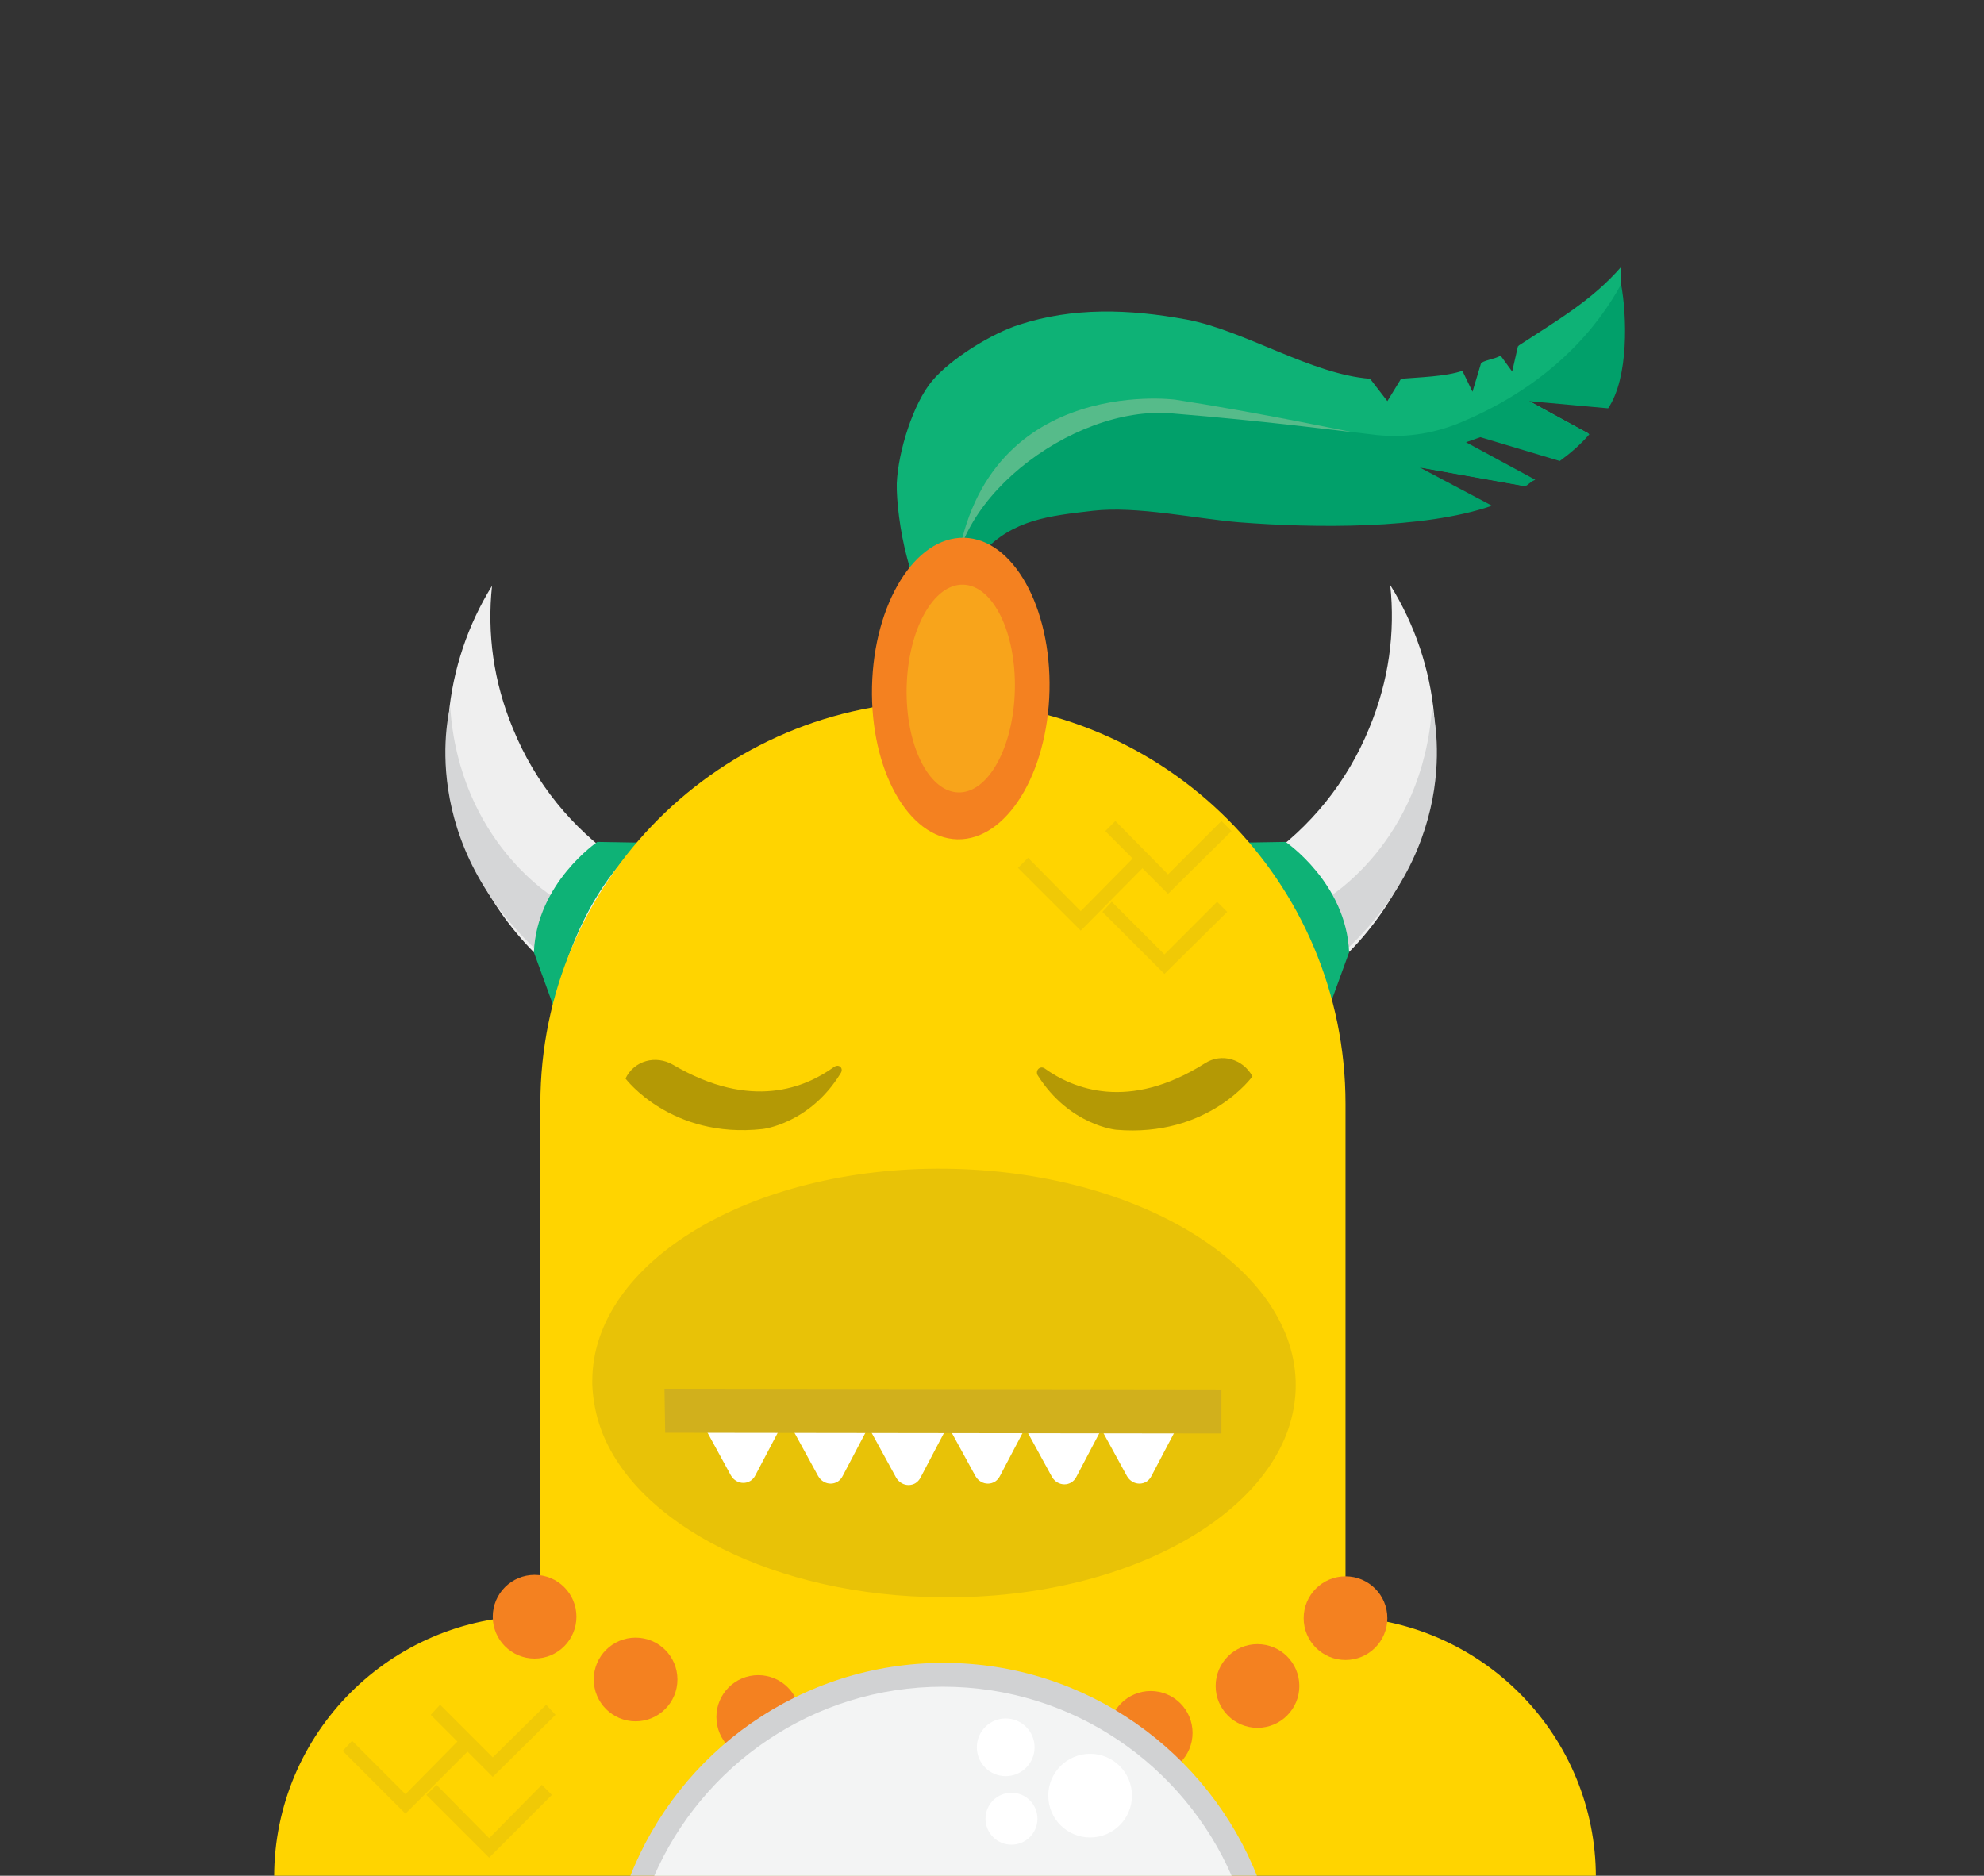 <?xml version="1.0" encoding="utf-8"?>
<!-- Generator: Adobe Illustrator 19.2.1, SVG Export Plug-In . SVG Version: 6.00 Build 0)  -->
<svg version="1.1" id="Layer_1" xmlns="http://www.w3.org/2000/svg" xmlns:xlink="http://www.w3.org/1999/xlink" x="0px" y="0px"
	 viewBox="0 0 275 260" enable-background="new 0 0 275 260" xml:space="preserve">
<rect x="0" y="0" width="275" height="260" fill="#333333" stroke="none"/>
<g id="monsters_1_">
	<g>
		<path fill="#EFEFEF" d="M65.1,118.6c7.5,18,26,28,44.4,25.3l-2.5-17.3c-15.4-0.9-29.7-10.4-35.9-25.6c-2.7-6.5-3.6-13.2-2.9-19.8
			C61.5,92,59.9,105.9,65.1,118.6z"/>
		<path fill="#D5D6D7" d="M77.1,124.6c0,0-13.4-7.7-14.7-26.6c0,0-5.2,18.9,13.4,35L77.1,124.6z"/>
		<path fill="#EFEFEF" d="M195.8,118.6c-7.4,18-25.9,28-44.4,25.3l2.5-17.4c15.4-0.9,29.7-10.4,35.9-25.6c2.7-6.5,3.6-13.2,2.9-19.8
			C199.5,92,201.1,105.9,195.8,118.6z"/>
		<path fill="#D5D6D7" d="M183.8,124.6c0,0,13.4-7.7,14.7-26.6c0,0,5.2,18.9-13.4,35L183.8,124.6z"/>
		<path fill="#0EB276" d="M88.9,116.8l-6.1-0.1c0,0-8.4,5.7-8.8,15.3l2.8,7.7C76.8,139.7,79.3,125.1,88.9,116.8z"/>
		<path fill="#0EB276" d="M172.1,116.8l6.1-0.1c0,0,8.4,5.7,8.8,15.3l-2.8,7.7C184.1,139.7,181.7,125.1,172.1,116.8z"/>
		<path fill="#FFD400" d="M186.5,224.1V153c0-30.8-25-55.8-55.8-55.8l0,0c-30.8,0-55.8,25-55.8,55.8v71H74
			c-19.8,0.1-36,16.2-36,36.2l0,0h183.2l0,0C221.2,240.8,205.8,224.9,186.5,224.1z"/>
		<path fill="#0EB276" d="M224.7,37c-0.5,6.1,1.5,14.5-1.9,19.5l-11-1l8.4,4.6c-1.2,1.4-2.6,2.6-4.1,3.7l-13.6-4.4l-3.2,0.8
			l13.2,6.3c-0.1,0.1-0.3,0.1-0.5,0.2c-0.3,0.2-0.7,0.3-1,0.6l-14.6-2.6l4.5,2.6c-9.5,3.3-20.3,2.9-30.5,2.2
			c-6.1-0.5-12.2-1.1-18.2-0.3c-6,0.7-12.1,2.9-16.3,7.4c-1.8,1.9-5,6.6-5,9.3c-4.8-1.8-6.7-14.4-6.6-18.9
			c0.2-4.5,2.3-11.1,4.9-14.2c2.6-3.1,8.3-6.6,12.1-7.8c7.4-2.4,15.1-2.2,23.2-0.7c8,1.5,17.3,7.6,25.4,8.2l2.4,3.1l1.9-3.1
			c2.4-0.2,6.2-0.3,8.5-1.1l1.4,2.9l1.2-4c0.9-0.5,1.8-0.5,2.7-1l1.6,2.2l0.8-3.5c0,0,0.1,0,0.1-0.1C216,44.3,220.7,41.6,224.7,37z"
			/>
		<path fill="#56BB8A" d="M187.9,60c0,0-13.9-2.9-25-4.6c0,0-28.1-3.7-30.6,25.7c0,0,4.4-8,4.9-8.6c0.5-0.6,10.8-10.4,13.4-11.2
			c2.6-0.8,21.7-0.2,21.7-0.2L187.9,60z"/>
		<path fill="#0EB276" d="M134.1,91.8c0.3,0.3,0.8,0.6,1.1,0.9l-0.3,2.3C134.4,93.9,134.2,92.9,134.1,91.8z"/>
		<path fill="#01A06A" d="M224.7,39.4c0.8,4.3,1.1,12.9-1.8,17.2l-11-1l8.4,4.6c-1.2,1.4-2.6,2.6-4.1,3.7l-11-3.3l-2,0.7l9.6,5.2
			c-0.5,0.2-0.8,0.5-1.2,0.8c-0.1,0-0.1,0-0.2,0.1l-14.6-2.6l10,5.3c-9.5,3.3-24.8,3.1-35,2.3c-6.1-0.5-14.2-2.3-20.3-1.6
			c-6,0.7-11.1,1.2-15.3,5.8c-1.8,1.9-3.3,4.6-3.4,7.2c-0.1-0.1-0.3-0.3-0.5-0.5c-1.9-13.4,16.3-27.2,30.1-26
			c13.4,1.1,22.3,2.3,27.6,2.9c4.3,0.6,8.6,0,12.6-1.7C215.2,53.2,221.6,45.1,224.7,39.4z"/>
		
			<ellipse transform="matrix(2.263311e-02 -1 1 2.263311e-02 34.656 226.38)" fill="#F48120" cx="133.1" cy="95.5" rx="20.9" ry="12.3"/>
		
			<ellipse transform="matrix(2.263310e-02 -1 1 2.263310e-02 34.656 226.38)" fill="#F8A41B" cx="133.1" cy="95.5" rx="14.4" ry="7.5"/>
		<path fill="#E8C207" d="M179.6,192.1c-0.1,16.4-22.1,29.6-49,29.3c-23.1-0.1-42.5-10.1-47.3-23.3c-0.7-1.9-1.1-4-1.2-6.1
			c0-0.2,0-0.5,0-0.7c0.1-16.4,22.1-29.6,49-29.3C158,162.3,179.7,175.8,179.6,192.1z"/>
		<path fill="#FFFFFF" d="M164.8,194.7l-5.2,9.9c-0.7,1.4-2.6,1.4-3.4,0l-5.3-9.7L164.8,194.7z"/>
		<path fill="#FFFFFF" d="M154.4,194.8l-5.2,9.9c-0.7,1.4-2.6,1.4-3.4,0l-5.3-9.7L154.4,194.8z"/>
		<path fill="#FFFFFF" d="M143.8,194.7l-5.2,9.9c-0.7,1.4-2.6,1.4-3.4,0l-5.3-9.7L143.8,194.7z"/>
		<path fill="#FFFFFF" d="M132.8,194.9l-5.2,9.9c-0.7,1.4-2.6,1.4-3.4,0l-5.3-9.7L132.8,194.9z"/>
		<path fill="#FFFFFF" d="M122,194.7l-5.2,9.9c-0.7,1.4-2.6,1.4-3.4,0l-5.3-9.7L122,194.7z"/>
		<path fill="#FFFFFF" d="M109.9,194.6l-5.2,9.9c-0.7,1.4-2.6,1.4-3.4,0l-5.3-9.7L109.9,194.6z"/>
		<polygon fill="#D1B01C" points="169.3,192.6 169.3,198.7 92.2,198.6 92.1,192.5 		"/>
		<path fill="#B49905" d="M144.8,148.1c3.9,2.8,11.6,6,22.2-0.7c2.3-1.5,5.3-0.6,6.6,1.8l0,0c0,0-6.1,8.5-18.9,7.4
			c0,0-6.5-0.6-10.9-7.6C143.5,148.3,144.2,147.7,144.8,148.1z"/>
		<path fill="#B49905" d="M115.6,147.9c-3.9,2.8-11.4,6.1-22.3-0.3c-2.4-1.4-5.4-0.6-6.6,1.9l0,0c0,0,6.3,8.4,19,7
			c0,0,6.5-0.7,10.8-7.7C117,148.1,116.3,147.4,115.6,147.9z"/>
		<circle fill="#F48120" cx="74.1" cy="224.1" r="5.8"/>
		<circle fill="#F48120" cx="88.1" cy="232.8" r="5.8"/>
		<circle fill="#F48120" cx="105.1" cy="238" r="5.8"/>
		<circle fill="#F48120" cx="186.5" cy="224.3" r="5.8"/>
		<circle fill="#F48120" cx="174.3" cy="233.7" r="5.8"/>
		<circle fill="#F48120" cx="159.5" cy="240.2" r="5.8"/>
		<path fill="#D1D2D3" d="M174.3,260.2c-6.8-17.3-23.7-29.7-43.5-29.7c-19.8,0-36.7,12.3-43.5,29.7H174.3z"/>
		<path fill="#F3F4F4" d="M170.8,260.2c-6.7-15.5-22.1-26.4-40.1-26.4s-33.4,10.9-40.1,26.4H170.8z"/>
		<circle fill="#FFFFFF" cx="151.1" cy="248.9" r="5.8"/>
		<circle fill="#FFFFFF" cx="140.2" cy="252.1" r="3.6"/>
		<circle fill="#FFFFFF" cx="139.4" cy="242.2" r="4"/>
		<polygon fill="#F0C906" points="170.7,115.2 161.9,123.9 153.2,115.2 154.6,113.8 161.9,121.2 169.3,113.8 		"/>
		<polygon fill="#F0C906" points="158.4,120.3 149.8,129 141.1,120.3 142.5,118.9 149.8,126.3 157.1,118.9 		"/>
		<polygon fill="#F0C906" points="170.1,126.4 161.4,135 152.8,126.4 154.1,125 161.4,132.3 168.7,125 		"/>
		<polygon fill="#F0C906" points="77,237.7 68.3,246.3 59.7,237.7 61,236.3 68.3,243.6 75.7,236.3 		"/>
		<polygon fill="#F0C906" points="64.9,242.7 56.2,251.4 47.5,242.7 48.8,241.3 56.2,248.7 63.5,241.3 		"/>
		<polygon fill="#F0C906" points="76.5,248.8 67.8,257.5 59.1,248.8 60.5,247.4 67.8,254.8 75.1,247.4 		"/>
	</g>
</g>
</svg>
